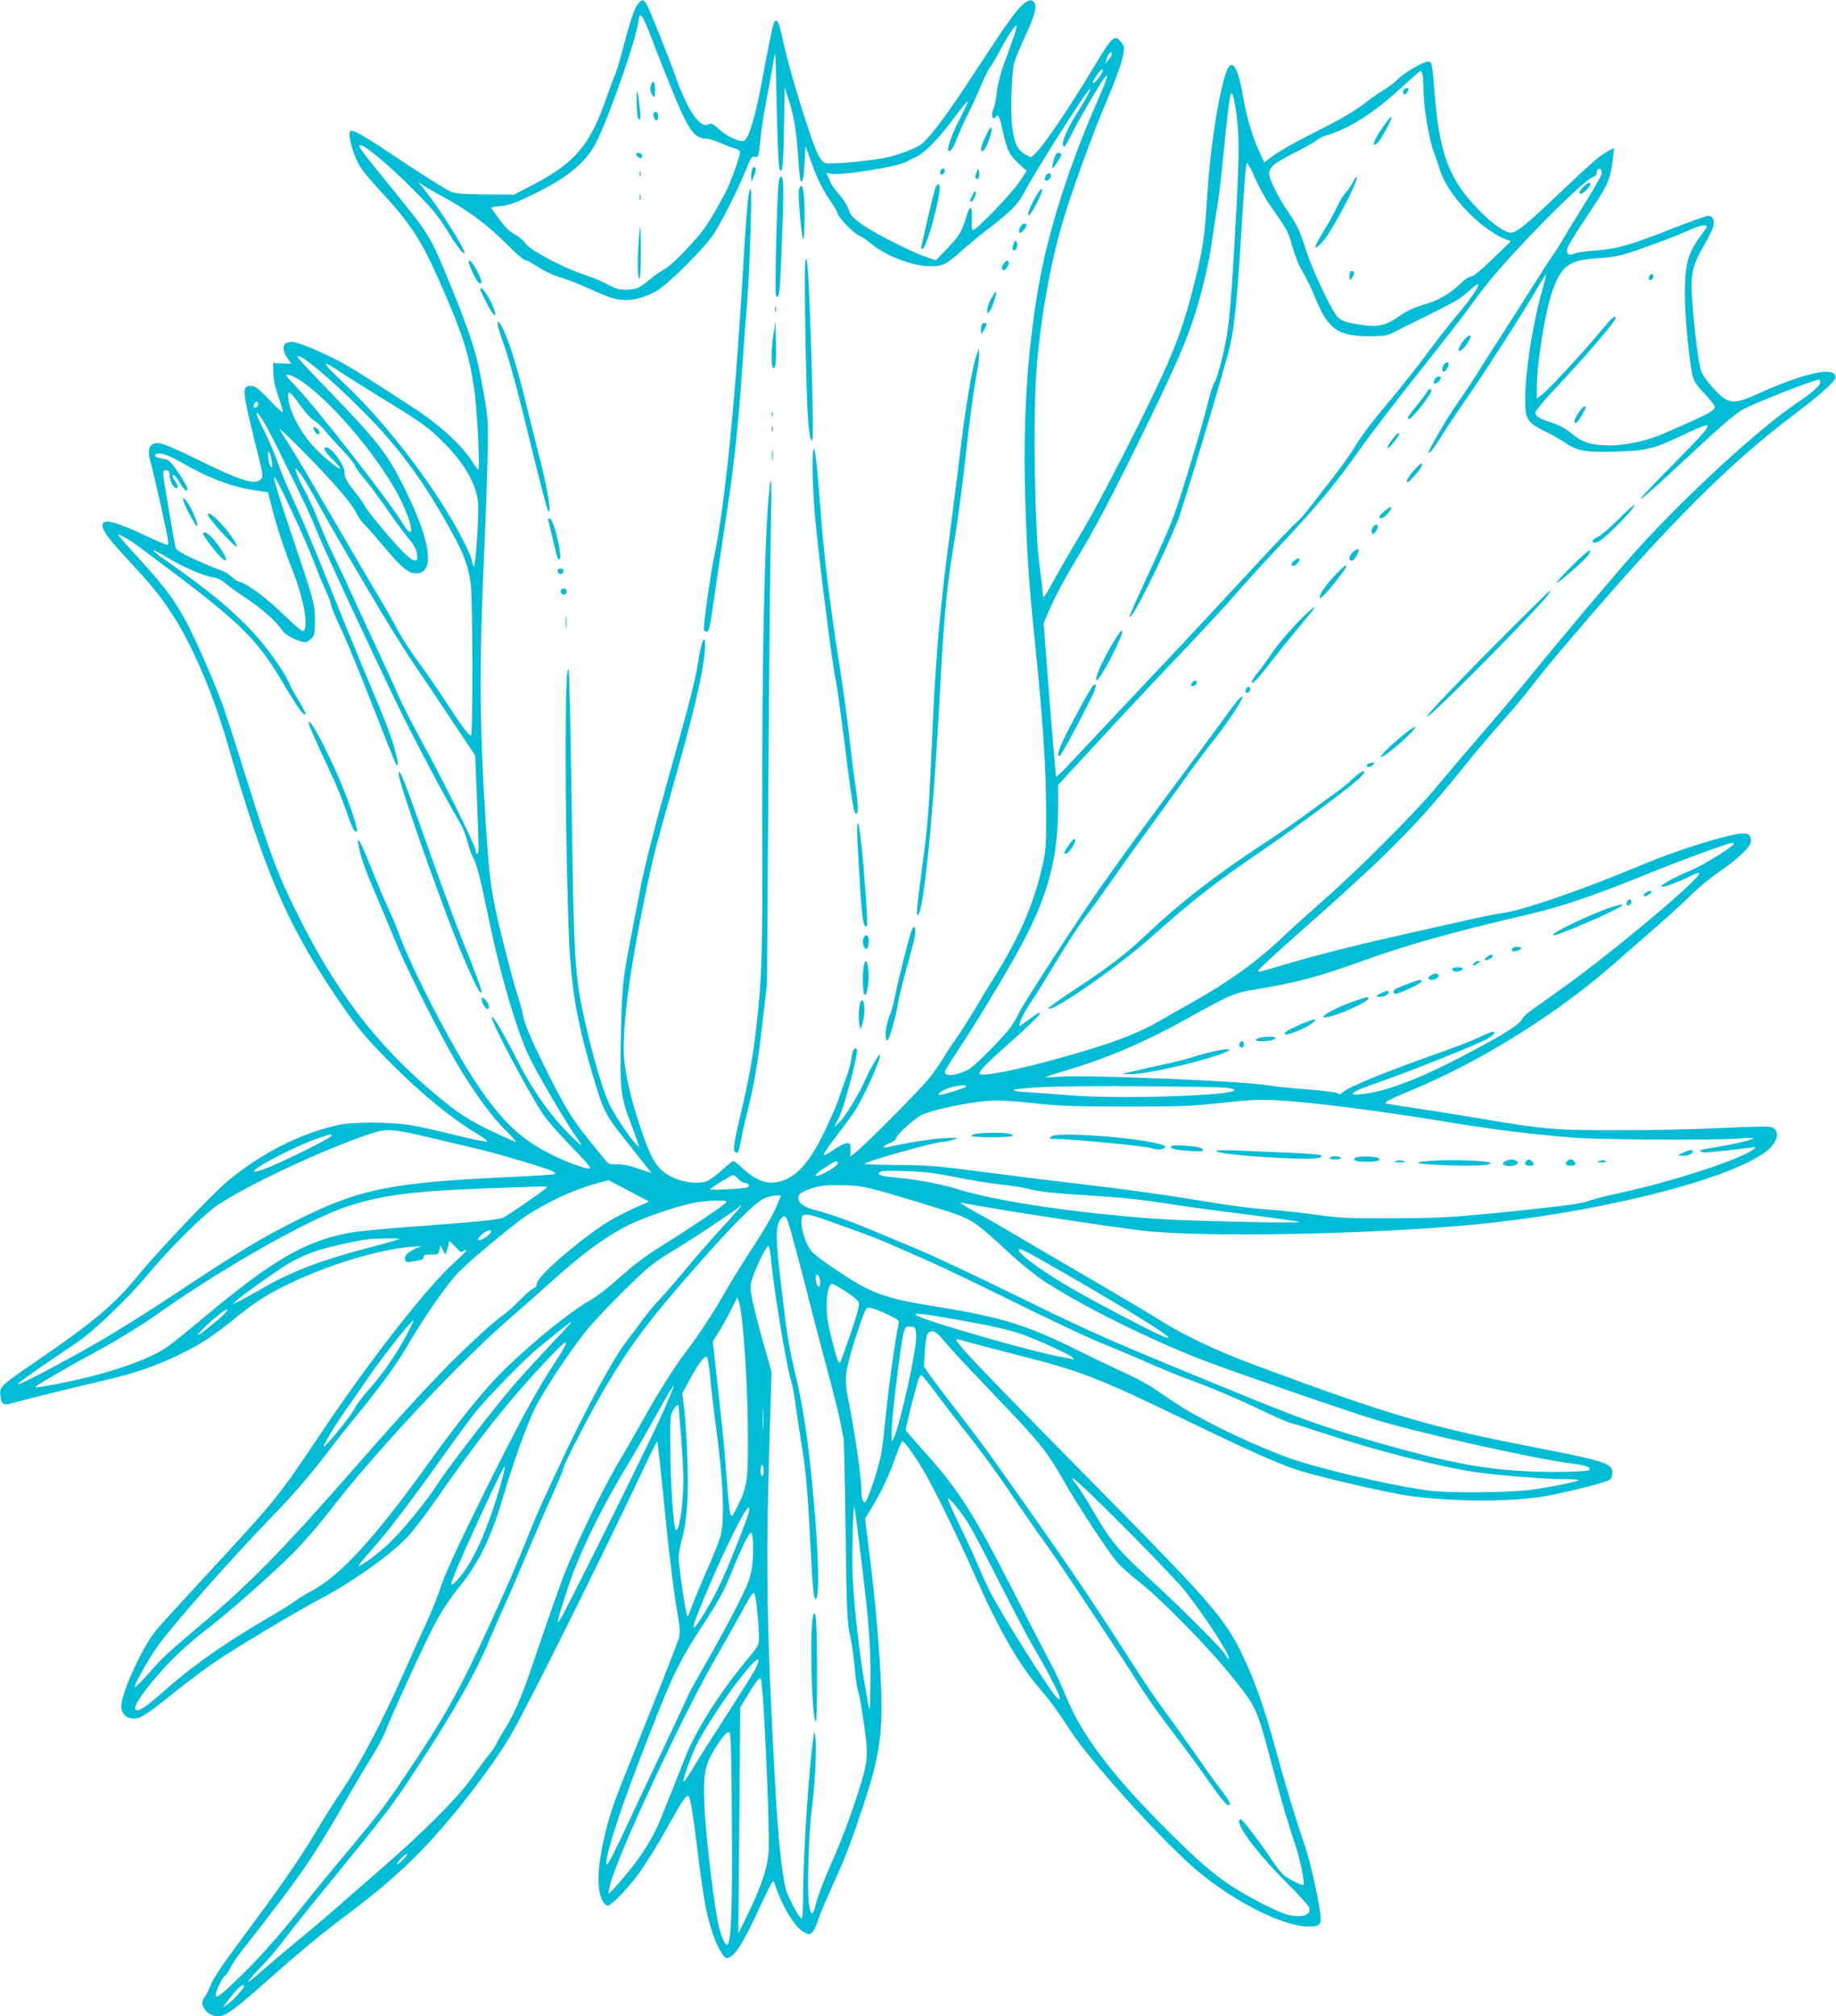 <?xml version="1.0" standalone="no"?>
<!DOCTYPE svg PUBLIC "-//W3C//DTD SVG 20010904//EN"
 "http://www.w3.org/TR/2001/REC-SVG-20010904/DTD/svg10.dtd">
<svg version="1.0" xmlns="http://www.w3.org/2000/svg"
 width="1166pt" height="1280pt" viewBox="0 0 1166 1280"
 preserveAspectRatio="xMidYMid meet">
<g transform="translate(0,1280) scale(0.1,-0.1)"
fill="#00bcd4" stroke="none">
<path d="M4051 12774 c-23 -29 -46 -97 -97 -289 -20 -77 -43 -153 -51 -168 -8
-16 -32 -81 -54 -145 -101 -292 -199 -407 -464 -545 l-120 -62 -180 1 c-136 1
-190 5 -221 17 -23 8 -158 93 -300 187 -237 159 -306 200 -334 200 -31 0 12
-162 65 -239 18 -28 79 -100 135 -159 162 -173 248 -302 345 -522 159 -356
200 -481 236 -715 19 -127 39 -515 26 -515 -4 0 -19 19 -33 43 -70 110 -212
241 -384 352 -325 211 -392 253 -474 296 -122 63 -258 119 -293 119 -57 0 -69
-42 -28 -102 l25 -37 -58 2 -57 2 1 -62 c1 -43 11 -90 33 -153 18 -50 30 -94
27 -97 -3 -3 -43 33 -88 81 -71 74 -88 86 -115 86 -58 0 -56 -25 27 -360 54
-218 54 -215 35 -234 -35 -35 -126 -8 -360 107 -221 108 -278 131 -310 123
-39 -10 -49 -47 -30 -115 24 -87 101 -430 109 -484 7 -48 7 -49 -16 -42 -13 4
-66 28 -118 52 -190 89 -264 110 -277 77 -11 -28 23 -79 134 -199 175 -190
220 -244 294 -355 129 -190 268 -511 360 -826 234 -812 375 -1144 675 -1594
135 -203 205 -289 366 -449 206 -206 390 -355 574 -465 32 -20 43 -31 33 -33
-9 -2 -97 16 -196 41 -99 25 -225 53 -279 62 -134 23 -373 23 -472 1 -240 -55
-482 -178 -690 -350 -102 -84 -443 -443 -574 -603 -150 -185 -286 -299 -667
-559 -205 -140 -216 -150 -208 -206 8 -59 16 -63 83 -44 89 24 430 109 589
145 175 41 309 86 452 155 139 66 220 118 357 229 138 112 205 155 351 226
250 121 573 219 778 235 l62 5 -40 -18 c-22 -11 -46 -26 -53 -35 -19 -23 -11
-53 13 -49 11 2 37 6 58 9 26 4 37 10 37 22 0 14 9 17 47 17 45 -1 48 1 53 29
l6 30 16 -30 16 -30 11 28 c6 16 11 35 11 43 0 21 6 18 44 -23 29 -32 36 -35
50 -24 9 8 16 9 16 3 0 -6 -30 -37 -66 -69 -177 -156 -544 -625 -866 -1107
-264 -394 -272 -404 -740 -909 -136 -147 -271 -295 -299 -330 -84 -100 -219
-396 -219 -480 0 -45 34 -77 81 -77 42 0 82 26 279 184 74 59 180 138 235 175
131 90 521 323 671 402 201 106 430 268 546 386 36 37 119 144 183 237 268
387 487 661 734 919 126 131 128 114 7 -71 -99 -151 -221 -375 -415 -767 -192
-386 -268 -551 -305 -667 -13 -40 -52 -134 -86 -208 -34 -74 -98 -215 -141
-312 -138 -311 -273 -566 -398 -751 -38 -56 -104 -160 -146 -232 -106 -178
-256 -394 -472 -682 -122 -164 -188 -261 -202 -298 -12 -31 -30 -68 -41 -83
-18 -24 -19 -32 -9 -60 12 -36 53 -62 97 -62 40 0 99 41 246 171 257 227 384
334 521 437 228 172 333 259 469 392 200 195 474 541 614 775 102 171 557
1084 867 1739 36 77 67 137 69 135 3 -2 18 -146 36 -319 36 -371 62 -587 91
-763 19 -110 20 -135 9 -170 -7 -23 -74 -197 -150 -387 -76 -190 -172 -432
-215 -538 -76 -192 -111 -320 -136 -490 -21 -149 0 -263 50 -280 15 -5 118 99
183 185 50 65 141 211 202 323 73 131 110 190 123 190 16 0 28 -64 68 -390 35
-278 53 -374 95 -494 25 -75 67 -146 84 -146 47 0 103 86 217 335 57 123 80
164 84 150 47 -148 130 -288 189 -320 33 -18 36 -18 54 -2 10 9 26 43 36 74
10 32 52 132 93 223 81 176 112 257 193 501 112 336 130 473 112 836 -13 247
-37 507 -76 813 l-22 179 44 73 c58 94 112 210 152 326 18 50 36 92 40 92 13
0 64 -68 126 -170 68 -111 226 -434 348 -710 139 -313 271 -543 395 -685 63
-72 115 -143 201 -275 115 -177 530 -640 758 -846 235 -213 580 -394 750 -394
76 0 86 11 77 82 -14 110 -67 341 -96 425 -59 170 -120 371 -185 608 -80 292
-136 449 -219 620 -106 216 -198 324 -822 957 -840 851 -1003 1022 -989 1035
3 3 26 -2 53 -11 26 -8 165 -45 308 -81 435 -110 528 -146 1105 -425 374 -181
544 -257 682 -306 120 -42 575 -148 722 -169 288 -41 666 -41 886 0 154 29
380 87 395 102 8 8 15 27 15 43 0 61 -41 74 -535 170 -627 122 -903 204 -1730
512 -246 91 -459 192 -615 291 -47 30 -195 118 -330 197 -135 78 -346 202
-470 275 -124 73 -283 166 -355 205 -71 39 -118 69 -103 66 139 -31 972 -159
1169 -180 386 -42 1429 -22 2079 39 783 74 1612 279 1861 461 83 60 100 143
33 160 -15 4 -156 1 -313 -7 -157 -8 -452 -14 -656 -14 -415 0 -460 4 -910 80
-143 24 -327 53 -410 65 -82 12 -152 23 -155 26 -8 8 25 25 180 90 439 184
920 486 1276 801 62 54 179 156 260 227 82 71 183 163 224 205 42 42 118 105
170 141 127 86 210 165 210 200 0 61 -38 63 -211 16 -179 -50 -330 -103 -529
-186 -343 -143 -715 -270 -830 -285 -30 -4 -125 -22 -210 -41 -85 -20 -263
-59 -396 -89 -312 -70 -570 -135 -764 -192 -85 -25 -163 -48 -172 -50 -10 -3
-18 -1 -18 5 0 6 118 115 263 243 570 503 748 683 1055 1065 66 83 171 206
233 275 61 68 144 167 183 219 39 52 165 205 281 340 589 690 984 1085 1385
1385 147 111 244 195 262 228 15 28 -8 47 -56 47 -80 -1 -247 -55 -441 -144
-105 -48 -148 -55 -194 -32 -46 24 -145 138 -158 182 -28 93 -68 499 -59 586
9 77 25 119 80 214 25 44 50 95 56 113 11 41 -2 71 -31 71 -12 0 -112 -36
-223 -79 -268 -106 -356 -131 -491 -141 -60 -4 -122 -13 -138 -20 -34 -17 -52
-2 -43 34 3 14 55 99 115 188 151 227 158 244 176 396 l6 53 -38 -20 c-49 -25
-111 -79 -331 -288 -209 -198 -261 -238 -298 -229 -45 12 -107 57 -185 135
-197 200 -258 359 -289 761 -5 69 -12 140 -16 158 -6 30 -10 33 -34 29 -39 -8
-150 -75 -185 -112 -16 -17 -55 -46 -85 -65 -30 -18 -89 -59 -130 -91 -41 -32
-127 -84 -190 -117 -63 -33 -164 -85 -225 -116 -60 -32 -134 -75 -163 -97
l-53 -40 -34 74 c-42 91 -79 218 -100 340 -37 217 -80 264 -118 127 -51 -180
-94 -481 -112 -779 -15 -247 -28 -329 -92 -576 -48 -190 -102 -342 -181 -515
-129 -284 -403 -818 -514 -1005 -63 -104 -145 -246 -183 -315 -70 -125 -70
-125 -73 -85 -1 22 -12 112 -23 200 -26 200 -38 861 -20 1160 18 308 81 687
161 965 56 196 192 574 282 785 50 116 97 243 106 283 15 70 15 73 -5 100 -44
58 -55 48 -179 -158 -198 -329 -375 -580 -402 -567 -75 34 -97 70 -113 184
-13 87 -6 342 11 411 6 24 38 102 72 175 66 140 78 200 46 221 -36 22 -99 -46
-235 -252 -37 -57 -125 -189 -195 -295 -122 -187 -232 -330 -280 -365 -29 -22
-146 -67 -213 -81 -110 -23 -362 -47 -394 -36 -12 3 -31 25 -43 48 -50 98
-187 544 -232 757 -19 87 -30 110 -46 94 -10 -10 -26 -86 -80 -374 -44 -236
-85 -372 -116 -384 -26 -10 -104 26 -154 70 -43 39 -52 44 -70 34 -53 -29
-133 87 -210 305 -45 126 -170 438 -184 460 -21 31 -30 31 -55 -1z m83 -206
c96 -252 181 -459 219 -532 43 -84 79 -116 131 -116 16 0 59 -13 95 -29 36
-16 78 -32 94 -35 15 -4 27 -13 27 -21 0 -28 -63 -202 -94 -260 -84 -155 -120
-212 -163 -264 -90 -107 -188 -203 -228 -223 -22 -12 -63 -40 -90 -64 -28 -24
-63 -48 -79 -53 -41 -16 -117 -13 -151 5 -68 37 -104 53 -195 84 -134 45 -335
153 -362 194 -12 18 -42 44 -67 57 -31 16 -63 47 -98 94 -29 39 -53 73 -53 76
0 4 28 9 63 11 50 5 89 19 207 76 200 97 316 189 383 303 68 115 253 632 278
775 11 65 12 66 28 46 9 -12 34 -68 55 -124z m2305 1 c-12 -35 -38 -109 -59
-164 -24 -63 -42 -132 -49 -187 -5 -49 -15 -97 -21 -107 -20 -38 -6 -84 16
-50 12 20 24 -6 44 -100 26 -116 40 -144 101 -201 l49 -45 -46 -70 c-49 -73
-272 -305 -293 -305 -10 0 -12 18 -9 68 4 80 -11 96 -30 32 -32 -109 -45 -132
-121 -212 l-77 -81 -64 22 c-100 35 -337 156 -412 211 -52 38 -69 57 -77 86
-6 20 -27 57 -48 83 -59 71 -62 75 -78 116 l-16 38 28 -6 c64 -13 419 43 479
76 16 9 47 25 69 35 53 26 147 124 240 251 42 57 79 101 81 98 3 -3 -17 -47
-44 -99 -53 -99 -91 -203 -78 -215 11 -11 33 22 57 86 11 31 40 95 64 142 24
47 62 130 85 185 22 54 49 108 59 119 10 11 37 57 61 103 44 85 98 167 106
160 2 -3 -5 -34 -17 -69z m-1493 -808 c4 -40 9 -50 17 -42 8 8 13 92 16 269
l4 257 23 -70 c34 -97 52 -206 63 -373 5 -79 12 -146 15 -150 14 -14 21 17 26
116 l5 107 34 -95 c42 -117 71 -176 127 -259 24 -35 44 -69 44 -76 0 -21 102
-127 136 -141 17 -7 50 -29 74 -49 95 -80 266 -145 379 -145 81 0 98 9 203
102 46 40 121 103 168 138 121 92 189 158 216 213 63 124 400 657 426 673 14
9 -28 -71 -80 -151 -72 -111 -112 -215 -83 -215 5 0 23 30 41 67 30 66 183
329 214 368 30 38 17 -8 -35 -125 -195 -444 -326 -858 -388 -1225 -69 -411
-94 -826 -80 -1316 11 -357 22 -530 59 -889 51 -491 73 -817 74 -1085 1 -228
-1 -259 -22 -355 -54 -240 -142 -447 -296 -695 -51 -82 -117 -190 -146 -240
-29 -49 -78 -126 -110 -171 -31 -44 -70 -102 -85 -130 -16 -27 -53 -80 -84
-119 -56 -71 -423 -440 -474 -477 l-29 -21 3 34 c5 52 -5 62 -45 45 -18 -8
-53 -28 -77 -45 -24 -18 -45 -27 -47 -22 -2 6 32 57 75 113 44 57 94 124 111
149 64 94 184 360 170 375 -6 5 -69 -104 -93 -162 -32 -77 -126 -231 -160
-264 l-37 -35 20 40 c29 58 49 122 93 289 22 86 35 155 30 163 -12 23 -27 -4
-35 -62 -3 -27 -19 -84 -35 -125 -16 -41 -36 -100 -46 -130 -9 -30 -50 -123
-90 -206 -106 -219 -198 -310 -326 -322 -57 -5 -128 29 -198 96 -25 23 -49 42
-54 42 -5 0 -38 -27 -73 -59 -34 -32 -79 -64 -100 -71 -51 -17 -142 -7 -206
23 -104 48 -140 105 -217 338 -55 168 -89 315 -97 418 -13 174 25 495 111 926
61 307 77 376 174 715 155 547 213 788 227 943 4 51 3 77 -4 77 -11 0 -24 -52
-42 -165 -16 -99 -58 -262 -162 -630 -105 -374 -179 -661 -203 -795 -10 -52
-35 -183 -56 -290 -54 -276 -59 -321 -66 -640 -7 -339 -2 -381 67 -562 28 -72
49 -133 47 -135 -11 -11 -139 170 -185 263 -53 105 -153 472 -192 704 -31 183
-39 393 -50 1236 -6 434 -14 803 -19 820 -25 89 -25 -932 0 -1635 13 -379 50
-597 170 -991 45 -152 72 -206 146 -300 28 -36 87 -111 132 -167 l80 -101 -84
29 c-58 20 -100 29 -137 28 -48 -2 -54 0 -78 31 -14 18 -57 71 -96 119 -109
132 -165 225 -291 481 -82 167 -119 255 -129 305 -8 39 -28 112 -45 164 -35
111 -110 405 -138 546 -27 135 -38 238 -56 515 -40 633 -42 1014 -10 1725 8
176 17 435 21 575 6 255 6 255 -26 445 -39 230 -75 348 -216 692 -120 293
-125 302 -370 603 -191 235 -208 259 -200 267 16 16 165 -106 317 -257 143
-142 175 -181 237 -280 65 -107 112 -166 112 -144 0 30 -169 295 -254 399
l-41 50 35 -23 c19 -13 66 -40 103 -60 186 -100 295 -182 438 -324 48 -49 94
-88 101 -88 8 0 35 -13 61 -30 72 -46 117 -67 193 -90 38 -12 117 -44 175 -71
136 -64 204 -76 290 -54 35 8 89 30 119 48 77 45 308 276 365 365 55 87 159
294 205 410 27 68 36 82 50 77 26 -8 29 1 40 116 5 56 23 170 39 253 16 83 36
189 43 236 13 83 13 76 20 -255 4 -187 10 -364 14 -394z m2114 695 c0 -8 -9
-24 -21 -37 l-20 -24 7 25 c10 39 34 64 34 36z m-67 -127 c-20 -34 -53 -67
-53 -53 0 15 50 84 61 84 6 0 2 -14 -8 -31z m2041 -1 c3 -13 6 -50 6 -83 0
-124 34 -328 69 -420 11 -27 27 -75 36 -105 48 -157 260 -379 420 -440 l30
-12 -113 -109 c-76 -74 -122 -112 -143 -116 -16 -3 -44 -21 -62 -41 -47 -50
-136 -106 -203 -126 -102 -31 -137 -47 -201 -92 -73 -52 -131 -63 -244 -44
-114 19 -129 28 -171 104 -59 106 -138 284 -165 371 -37 118 -53 152 -109 235
-68 99 -124 212 -124 249 0 40 38 70 173 137 60 31 118 63 128 73 11 10 39 24
62 31 144 42 302 143 472 299 66 61 123 111 126 111 4 0 9 -10 13 -22z m-1185
-229 c22 -155 22 -263 2 -649 -22 -413 -35 -588 -52 -730 -12 -105 -65 -316
-87 -350 -9 -14 -26 -65 -38 -115 -30 -130 -169 -591 -216 -720 -39 -104 -63
-159 -222 -504 -37 -79 -65 -146 -62 -148 16 -16 209 370 306 613 37 92 313
1016 334 1117 25 119 43 297 61 582 26 430 36 560 44 568 5 5 27 -36 50 -90
23 -54 64 -129 91 -168 106 -151 119 -172 134 -225 38 -127 50 -158 84 -214
19 -32 57 -111 83 -175 76 -183 141 -226 339 -226 92 1 111 4 151 25 26 14 86
44 135 68 49 24 112 55 139 69 28 14 73 38 102 53 28 14 75 47 103 74 28 26
54 46 57 42 10 -10 -44 -90 -129 -191 -46 -55 -117 -145 -158 -200 -98 -133
-202 -264 -328 -414 -58 -68 -130 -165 -160 -215 -30 -50 -87 -131 -126 -181
-38 -49 -106 -136 -149 -192 -43 -57 -87 -107 -97 -113 -10 -6 -153 -155 -317
-333 -164 -177 -372 -401 -463 -497 -165 -175 -528 -560 -671 -713 -42 -45
-79 -80 -82 -77 -2 3 -21 223 -42 489 l-37 484 32 76 c42 97 108 220 185 346
96 156 211 373 394 746 189 385 265 553 323 714 54 150 114 388 133 531 9 65
25 171 36 235 10 64 28 212 39 330 23 240 39 369 47 383 9 14 20 -22 32 -105z
m2323 -400 c-1 -13 -49 -98 -106 -189 -56 -91 -116 -187 -131 -215 -16 -27
-47 -77 -70 -110 -23 -33 -87 -132 -142 -220 -55 -88 -140 -221 -188 -295 -48
-74 -117 -182 -153 -240 -36 -58 -91 -141 -123 -185 -66 -92 -194 -313 -187
-320 7 -7 41 39 107 145 30 47 89 135 131 195 102 144 374 568 447 695 31 55
59 98 61 95 2 -2 -8 -43 -22 -92 -58 -198 -107 -504 -110 -683 -1 -142 9 -160
129 -220 50 -25 108 -58 129 -73 71 -50 130 -60 315 -54 199 6 237 15 422 102
75 36 144 65 153 65 32 0 -4 -42 -210 -250 -306 -309 -264 -286 98 52 200 187
281 257 339 294 55 35 458 194 491 194 4 0 8 -7 8 -16 0 -22 -50 -67 -151
-134 -235 -158 -686 -572 -999 -915 -123 -135 -482 -560 -713 -844 -61 -75
-194 -233 -297 -351 -102 -118 -230 -269 -285 -335 -122 -149 -497 -524 -710
-710 -88 -77 -205 -183 -260 -235 -159 -152 -351 -290 -580 -417 -49 -27 -135
-76 -190 -108 -124 -73 -262 -129 -479 -194 -349 -106 -676 -176 -676 -146 0
18 47 66 168 173 223 197 290 276 133 160 -48 -36 -52 -38 -46 -17 12 39 46
101 80 149 18 25 74 115 125 200 101 168 175 282 225 345 18 22 81 110 141
195 59 85 173 245 254 355 80 110 189 261 242 335 53 74 131 178 173 230 73
91 175 244 175 263 0 19 -33 -19 -108 -122 -41 -58 -160 -218 -262 -356 -233
-312 -392 -531 -547 -751 -147 -211 -480 -724 -504 -779 -10 -22 -32 -59 -48
-83 -51 -69 -233 -253 -271 -272 -77 -39 -150 -47 -150 -15 0 7 39 71 87 142
116 173 336 539 421 704 152 292 211 525 212 830 l0 146 202 219 c110 120 305
329 432 463 330 347 428 453 521 561 46 52 171 190 280 305 219 233 340 380
491 596 56 79 218 290 360 469 143 179 295 375 338 435 105 146 183 237 369
434 183 193 371 369 404 377 13 4 23 14 23 23 0 10 3 21 7 25 13 13 28 -1 25
-25z m668 -337 c0 -4 -19 -32 -41 -62 -79 -104 -99 -180 -99 -373 0 -134 30
-444 51 -520 7 -28 30 -61 75 -107 35 -37 64 -74 64 -82 0 -26 -45 -50 -333
-174 -112 -48 -260 -77 -367 -71 -99 5 -147 23 -213 78 -30 26 -74 50 -121 65
-93 31 -111 44 -102 72 4 11 50 67 102 122 234 251 404 449 404 471 0 23 -24
2 -90 -78 -98 -120 -323 -364 -371 -403 l-39 -31 0 68 c0 148 47 451 90 587
60 188 108 225 300 237 92 6 136 14 220 42 133 45 276 99 360 137 63 29 110
38 110 22z m-8889 -854 c85 -61 236 -198 384 -349 212 -217 368 -433 538 -744
75 -138 101 -209 116 -318 14 -97 15 -967 2 -967 -14 0 -59 61 -163 220 -52
80 -131 194 -175 253 -44 60 -102 150 -129 200 -26 51 -78 142 -115 202 -36
61 -164 279 -284 485 -120 206 -243 416 -275 465 -31 50 -65 104 -75 120 -20
33 215 -202 334 -334 91 -101 132 -154 159 -206 11 -22 32 -51 47 -65 15 -14
65 -71 112 -127 115 -139 165 -183 213 -183 131 0 96 217 -96 590 -90 175
-162 266 -425 538 -126 130 -229 240 -229 244 0 15 17 8 61 -24z m226 -80 c43
-28 166 -105 273 -171 224 -136 275 -173 377 -276 123 -124 197 -255 209 -369
7 -67 -14 -393 -25 -405 -5 -5 -11 10 -14 33 -3 25 -39 101 -92 198 -177 319
-467 692 -726 934 -146 137 -147 154 -2 56z m-247 -59 c201 -142 503 -509 620
-753 80 -169 83 -264 4 -133 -88 143 -535 716 -675 864 -33 34 -59 64 -59 67
0 19 46 0 110 -45z m-22 -144 c32 -44 70 -86 84 -93 15 -7 47 -36 70 -64 24
-29 75 -86 114 -127 40 -42 75 -86 78 -97 4 -12 29 -47 55 -77 27 -31 93 -119
147 -197 53 -77 114 -160 135 -184 42 -47 59 -83 59 -122 0 -36 -24 -30 -77
19 -60 55 -237 267 -259 309 -9 18 -33 53 -54 78 -58 71 -74 100 -72 132 3 41
-82 158 -115 158 -25 0 -12 -26 37 -75 28 -27 50 -53 50 -57 0 -16 -100 65
-163 131 -94 100 -167 244 -167 329 0 37 16 24 78 -63z m-268 11 c0 -16 -18
-31 -27 -22 -8 8 5 36 17 36 5 0 10 -6 10 -14z m130 -295 c180 -365 200 -407
239 -506 36 -93 330 -726 523 -1125 87 -180 302 -587 367 -694 41 -68 52 -94
76 -181 9 -33 23 -70 31 -82 19 -31 47 -138 89 -343 78 -383 183 -745 268
-923 43 -92 231 -412 291 -497 53 -75 51 -77 -14 -15 -139 135 -255 296 -364
512 -85 166 -148 272 -153 256 -8 -23 241 -493 327 -618 30 -44 125 -151 234
-262 38 -40 67 -75 63 -79 -10 -11 -137 33 -232 80 -205 100 -327 216 -491
461 -158 238 -411 727 -491 949 -14 39 -45 112 -68 161 -23 50 -70 160 -104
247 -34 86 -69 164 -76 175 -13 16 -14 15 -9 -17 12 -75 39 -151 109 -315 40
-93 98 -231 128 -305 52 -129 206 -441 334 -675 109 -201 248 -402 346 -502
50 -51 88 -93 85 -93 -3 0 -41 16 -84 36 -205 93 -272 135 -436 273 -373 314
-632 655 -883 1166 -115 233 -161 358 -315 847 -142 454 -153 486 -263 738
-142 324 -197 408 -444 677 -57 62 -103 115 -103 118 0 9 73 -31 127 -72 664
-493 744 -570 935 -893 47 -80 95 -154 107 -164 35 -31 25 0 -23 78 -24 39
-51 88 -59 108 -30 72 -145 234 -233 327 -142 151 -278 262 -567 465 -38 26
-66 50 -64 53 3 2 45 -20 94 -49 95 -58 236 -118 295 -125 21 -3 50 -18 69
-35 18 -17 78 -60 133 -96 97 -64 192 -148 228 -204 17 -26 79 -61 130 -73 21
-5 33 -1 52 19 24 23 26 32 26 113 0 108 -4 121 -139 523 -158 471 -159 497
-8 175 52 -110 115 -254 140 -320 25 -66 59 -149 76 -185 17 -36 31 -73 31
-84 0 -10 29 -80 64 -155 36 -75 125 -292 199 -482 74 -190 140 -356 147 -370
24 -44 22 -1 -4 88 -29 101 -50 155 -211 538 -64 154 -164 399 -222 545 -58
146 -138 337 -178 425 -92 202 -100 222 -137 325 -17 47 -52 129 -79 182 -27
54 -49 103 -49 110 1 30 54 -57 140 -231z m-44 -72 c5 -35 4 -42 -6 -32 -7 6
-14 33 -17 60 -5 60 13 38 23 -28z m-581 -1 c178 -103 329 -160 477 -181 l80
-12 24 -95 c31 -122 73 -251 140 -422 67 -174 96 -353 58 -365 -6 -2 -60 44
-120 102 -109 107 -233 200 -282 211 -15 4 -39 19 -53 34 -14 15 -50 35 -80
45 -30 10 -102 40 -162 68 -78 37 -109 56 -112 71 -12 55 -78 444 -79 466 -1
19 4 25 19 25 16 0 21 -8 23 -41 3 -40 34 -85 48 -71 7 7 1 23 -21 54 -10 13
-12 23 -6 27 5 4 22 -13 36 -38 33 -56 55 -76 55 -50 0 11 -25 56 -55 101 -46
67 -62 83 -88 88 -56 11 -67 16 -62 26 15 23 74 7 160 -43z m774 -91 c16 -24
64 -105 106 -182 42 -77 121 -214 174 -305 54 -91 115 -195 137 -232 103 -176
222 -369 282 -457 36 -53 141 -209 233 -347 l167 -251 11 -276 c13 -338 13
-347 1 -347 -5 0 -10 11 -10 24 0 27 -206 443 -350 705 -55 101 -118 225 -140
275 -21 50 -82 183 -135 296 -53 113 -126 270 -162 350 -36 80 -85 184 -109
232 -24 48 -67 145 -95 215 -28 70 -68 161 -90 201 -44 80 -74 156 -59 147 5
-3 23 -25 39 -48z m9091 -2335 c0 -14 -195 -136 -260 -162 -126 -52 -227 -110
-192 -110 19 0 125 41 172 66 26 14 54 24 60 22 38 -12 -555 -510 -890 -747
-63 -45 -141 -100 -172 -123 -32 -22 -60 -49 -63 -59 -8 -25 -90 -80 -240
-161 -372 -203 -598 -294 -776 -314 -105 -12 -67 16 97 72 181 61 643 246 702
280 40 24 55 44 31 44 -6 0 -43 -15 -82 -34 -40 -19 -142 -59 -227 -89 -371
-131 -610 -229 -644 -262 -13 -13 -20 -14 -30 -6 -8 7 -98 18 -202 26 -104 8
-214 19 -244 25 -134 26 -1124 67 -1310 55 -58 -4 -103 -5 -100 -2 3 2 55 19
115 37 274 80 514 183 783 333 279 155 299 164 442 187 254 42 396 80 660 175
283 103 577 186 1045 295 234 55 405 112 760 255 247 100 532 204 558 205 4 0
7 -3 7 -8z m-4875 -1541 c-11 -10 -144 -51 -165 -51 -27 0 13 30 59 44 53 17
120 21 106 7z m1658 -7 c26 -3 47 -9 47 -14 0 -36 -739 -59 -1050 -33 -80 7
-197 15 -260 19 -156 10 -111 23 115 34 177 8 1064 4 1148 -6z m-1183 -102
c119 -13 247 -17 545 -17 343 0 416 3 605 24 164 18 244 22 335 17 212 -10
657 -66 1080 -136 302 -50 530 -78 815 -102 169 -13 863 -18 1050 -6 108 7
113 6 76 -7 -34 -13 -154 -38 -290 -60 -52 -9 -27 -26 29 -20 22 3 87 10 145
15 58 6 116 14 130 16 25 5 25 5 5 -12 -74 -62 -522 -208 -857 -279 -65 -14
-143 -34 -175 -44 -66 -23 -123 -31 -453 -66 -410 -43 -498 -48 -815 -49 -269
-1 -330 2 -465 21 -85 12 -218 27 -296 33 -142 10 -254 25 -464 60 -202 34
-447 68 -760 105 -168 19 -447 54 -620 77 -279 37 -339 41 -527 42 -117 1
-213 4 -213 7 0 14 439 138 495 140 17 0 48 7 70 15 38 13 35 13 -60 8 -81 -4
-216 -25 -367 -58 -33 -7 -18 11 22 27 22 8 40 22 40 30 0 20 112 122 159 147
47 23 166 54 291 74 163 27 207 27 470 -2z m-3850 -221 c118 -28 253 -60 300
-71 107 -25 417 -118 449 -135 13 -6 19 -15 14 -18 -6 -4 -116 -11 -244 -17
-793 -36 -989 -74 -1391 -275 -232 -116 -375 -203 -778 -470 -151 -101 -377
-242 -502 -314 -231 -132 -486 -266 -495 -258 -4 5 171 128 372 262 111 74
334 288 463 445 127 154 351 375 437 432 197 130 661 347 950 445 126 42 144
41 425 -26z m-660 14 c-16 -19 -335 -176 -418 -205 -34 -13 -65 -20 -68 -17
-17 17 266 164 406 211 88 30 97 31 80 11z m3220 -170 c0 -14 -61 -55 -112
-74 -49 -18 -31 7 34 49 67 44 78 47 78 25z m755 -89 c94 -19 222 -39 285 -46
63 -6 138 -18 165 -26 61 -18 175 -30 405 -44 206 -13 300 -23 510 -55 85 -14
301 -43 480 -65 179 -23 327 -44 330 -47 10 -11 -729 6 -930 21 -516 39 -993
111 -1239 187 -104 33 -269 63 -397 74 -90 8 -119 18 -94 36 10 7 67 8 165 5
116 -4 188 -13 320 -40z m-1385 -11 c13 -14 31 -25 41 -25 23 0 33 -16 17 -27
-14 -9 -238 -21 -238 -13 1 8 134 90 146 90 6 0 21 -11 34 -25z m-571 -141 c2
-2 -9 -9 -25 -15 -96 -39 -203 -94 -271 -140 -183 -123 -413 -327 -413 -367 0
-14 -8 -26 -22 -31 -13 -5 -52 -39 -88 -76 -36 -37 -81 -77 -100 -90 -55 -35
-253 -218 -386 -355 -166 -172 -292 -311 -559 -615 -457 -522 -665 -734 -975
-996 -219 -185 -240 -204 -335 -311 -43 -49 -82 -88 -87 -88 -15 0 79 169 145
262 101 141 469 557 727 823 144 148 241 262 363 422 41 54 113 145 161 203
136 164 266 340 321 436 107 186 263 412 337 487 68 68 209 189 371 316 118
93 325 196 478 240 l104 29 125 -66 c69 -36 127 -67 129 -68z m1536 47 c99
-29 251 -75 339 -103 179 -58 194 -67 416 -273 63 -58 153 -132 200 -164 234
-159 717 -399 1065 -529 224 -83 865 -305 1055 -363 256 -80 1020 -251 1245
-279 97 -12 134 -25 117 -42 -7 -7 -84 -11 -209 -12 -382 -1 -640 43 -1178
199 -330 96 -448 139 -955 347 -712 292 -798 330 -1255 553 -340 166 -566 272
-670 315 -49 21 -164 69 -255 107 -156 66 -296 116 -403 144 -61 15 -97 43
-97 75 0 20 9 29 45 45 70 31 121 38 245 35 103 -3 133 -9 295 -55z m-2180 41
c-34 -30 -258 -184 -280 -192 -38 -14 -154 -26 -547 -55 -191 -14 -384 -32
-428 -41 -282 -53 -484 -170 -915 -529 -99 -83 -203 -167 -232 -188 -95 -69
-274 -139 -503 -197 -134 -33 -340 -73 -347 -67 -5 6 168 107 426 248 108 59
259 152 336 207 422 300 979 615 1225 695 241 78 432 99 1070 120 47 2 112 4
145 5 32 1 55 -2 50 -6z m1466 -99 c-27 -68 -87 -171 -199 -342 -53 -82 -117
-186 -142 -232 -51 -94 -175 -282 -250 -379 -62 -80 -185 -276 -270 -430 -35
-63 -97 -171 -138 -240 -117 -194 -304 -583 -378 -785 -36 -99 -103 -291 -149
-426 -97 -290 -141 -396 -207 -502 -27 -43 -53 -88 -57 -100 -5 -13 -26 -43
-46 -67 -21 -25 -69 -90 -108 -145 -91 -129 -307 -345 -587 -588 -118 -102
-249 -216 -290 -253 -41 -36 -145 -124 -230 -194 -85 -70 -188 -157 -229 -194
-40 -36 -78 -66 -84 -66 -6 0 25 37 70 83 45 45 108 118 141 162 32 44 159
204 283 355 395 484 423 521 569 745 250 382 384 619 474 837 20 48 60 140 90
205 30 65 95 217 146 338 51 121 123 289 161 372 38 84 69 159 69 166 0 24
188 384 275 528 163 271 272 414 574 758 218 248 358 388 419 421 21 10 54 19
74 20 l38 0 -19 -47z m-327 8 c6 -8 -202 -149 -434 -294 -58 -36 -141 -96
-184 -134 -154 -135 -192 -165 -259 -204 -161 -95 -473 -359 -621 -525 -110
-123 -242 -290 -381 -484 -363 -506 -580 -741 -770 -837 -27 -14 -66 -38 -85
-53 -19 -15 -102 -67 -185 -115 -270 -158 -466 -296 -645 -453 -116 -103 -164
-136 -185 -128 -26 9 24 91 132 216 97 113 198 207 329 307 125 95 408 346
534 472 64 64 170 186 235 271 286 371 815 936 1145 1223 80 69 204 178 275
243 211 189 376 305 525 369 113 48 288 105 371 120 87 15 195 19 203 6z m74
-50 c-13 -16 -66 -76 -119 -132 -52 -57 -140 -158 -195 -224 -54 -66 -134
-158 -176 -204 -43 -45 -99 -113 -125 -150 -25 -36 -63 -86 -83 -111 -67 -83
-184 -288 -325 -570 -80 -160 -237 -498 -272 -585 -119 -295 -166 -404 -295
-685 -186 -403 -277 -566 -529 -940 -121 -181 -175 -250 -368 -481 -85 -101
-209 -251 -274 -334 -156 -196 -296 -353 -420 -470 -113 -109 -137 -125 -137
-97 0 23 49 122 61 122 5 0 18 19 29 43 11 23 45 74 75 112 386 493 446 580
670 970 54 94 125 213 158 265 33 52 73 128 88 167 34 89 213 481 282 618 58
118 113 204 191 300 117 144 198 312 271 562 66 222 148 452 201 560 59 120
240 392 342 513 44 52 151 165 239 251 136 133 175 165 273 224 129 76 436
281 445 295 4 6 8 10 11 10 3 0 -5 -13 -18 -29z m572 -71 c60 -22 161 -58 223
-80 61 -23 150 -58 197 -80 47 -21 149 -66 227 -100 78 -34 317 -149 532 -255
214 -106 457 -221 538 -254 82 -33 225 -93 318 -134 94 -41 210 -89 260 -106
125 -45 305 -121 472 -201 78 -38 157 -71 175 -75 18 -4 112 -33 208 -65 322
-107 742 -214 960 -245 157 -22 444 -45 564 -45 55 0 97 -3 93 -6 -10 -10
-165 -42 -292 -60 -145 -21 -544 -24 -675 -5 -265 38 -723 147 -903 216 -258
97 -546 240 -707 348 -41 28 -101 68 -132 90 -32 21 -124 69 -205 106 -82 38
-198 93 -259 124 -318 160 -489 214 -877 277 -382 61 -446 86 -717 273 -92 64
-108 79 -134 129 -28 56 -44 142 -33 173 10 24 47 18 167 -25z m-259 3 c14
-36 87 -305 145 -538 25 -99 74 -286 109 -415 35 -129 71 -273 80 -320 9 -47
18 -94 22 -105 3 -11 9 -276 13 -590 7 -524 10 -578 29 -670 12 -55 25 -149
30 -210 5 -60 14 -121 19 -135 12 -30 37 -187 52 -315 12 -110 4 -166 -45
-318 -61 -189 -105 -305 -182 -481 -41 -93 -81 -200 -90 -238 -9 -41 -20 -67
-27 -65 -6 2 -15 30 -19 63 -12 84 -1 458 18 594 19 142 32 388 24 455 -3 28
-7 46 -8 40 -31 -177 -71 -772 -71 -1062 0 -69 -4 -123 -9 -123 -14 0 -87 137
-100 185 -28 108 -50 332 -71 715 -49 904 -57 1327 -36 2033 l16 538 -50 176
c-28 97 -59 219 -70 271 -19 95 -19 96 1 155 25 74 86 197 98 197 5 0 12 -33
16 -72 20 -211 99 -688 130 -788 8 -25 22 -99 30 -165 9 -66 27 -185 40 -265
24 -146 35 -279 55 -665 12 -225 18 -285 30 -285 26 0 19 297 -16 665 -30 330
-62 544 -109 745 -46 194 -58 268 -95 585 -34 284 -35 366 -7 409 22 33 35 33
48 -1z m-1883 -75 c-7 -19 -69 -59 -81 -51 -6 4 3 18 22 35 32 29 66 38 59 16z
m-580 -43 c-3 -3 -82 -26 -174 -50 -313 -81 -502 -152 -686 -257 -62 -36 -133
-75 -158 -87 l-45 -22 35 31 c45 40 237 176 320 227 36 22 102 54 147 71 73
28 271 74 363 85 57 6 204 7 198 2z m4035 -111 c452 -255 847 -495 847 -515 0
-12 -90 30 -320 151 -237 125 -347 188 -472 272 -127 85 -184 138 -148 138 6
0 48 -21 93 -46z m-1365 -157 c3 -40 -12 -51 -22 -14 -10 36 -7 59 7 55 6 -3
13 -21 15 -41z m165 -67 c49 -31 79 -58 82 -72 4 -15 -16 -87 -54 -197 -33
-95 -62 -175 -65 -179 -11 -11 -18 7 -52 140 -25 98 -34 154 -34 214 0 86 14
144 35 144 7 0 47 -22 88 -50z m-654 -247 c20 -222 31 -480 31 -708 0 -248 -7
-289 -66 -407 -35 -69 -37 -71 -46 -48 -5 14 -16 120 -24 235 -8 116 -26 309
-40 430 -13 121 -30 267 -36 325 l-11 105 35 55 c19 30 55 93 78 140 l43 85
13 -42 c7 -23 17 -99 23 -170z m919 102 c69 -33 73 -36 68 -62 -24 -120 -59
-372 -76 -538 -11 -110 -25 -231 -31 -270 -12 -83 -89 -317 -105 -322 -15 -5
-24 29 -24 90 0 69 -47 391 -77 531 -18 88 -24 138 -20 185 4 59 52 226 109
380 20 51 21 53 52 47 17 -4 64 -22 104 -41z m-4214 4 c-30 -32 -137 -119
-164 -134 -26 -14 63 76 120 121 64 51 87 58 44 13z m4640 -34 c326 -58 395
-77 571 -154 88 -39 166 -78 175 -87 14 -15 13 -16 -5 -11 -11 3 -38 8 -60 12
-165 26 -867 228 -925 265 -28 18 42 11 244 -25z m-3488 -111 c-68 -125 -146
-237 -237 -339 -39 -44 -79 -98 -89 -120 -15 -33 -128 -175 -187 -235 -32 -32
44 101 116 205 43 61 121 173 174 250 92 133 265 350 273 342 2 -2 -21 -48
-50 -103z m1028 64 c-16 -18 -75 -80 -129 -138 -55 -58 -145 -157 -201 -220
-118 -134 -428 -536 -496 -642 -62 -97 -200 -268 -290 -359 -68 -68 -187 -159
-209 -159 -6 0 30 44 79 99 104 116 237 290 461 604 89 125 186 256 214 289
78 94 309 329 385 391 106 87 207 167 211 167 3 0 -9 -15 -25 -32z m2214 -62
c4 -85 -100 -556 -144 -650 -13 -29 -14 -24 -10 74 6 126 61 562 77 608 10 29
15 33 43 30 31 -3 31 -4 34 -62z m151 2 c16 -18 51 -58 77 -88 26 -30 153
-165 283 -301 271 -282 321 -343 426 -529 92 -162 286 -456 344 -522 23 -26
84 -80 134 -119 145 -114 447 -422 595 -608 153 -192 153 -193 243 -530 73
-274 108 -395 153 -526 33 -97 64 -250 53 -261 -6 -6 -78 29 -119 58 -15 11
-48 51 -74 90 -59 92 -192 268 -203 268 -57 0 90 -203 295 -407 72 -72 135
-141 139 -153 14 -45 -42 -66 -128 -48 -58 12 -246 107 -360 181 -123 81 -204
150 -401 345 -359 356 -556 615 -657 865 -27 66 -67 153 -90 195 -23 43 -125
239 -226 436 -274 537 -362 676 -590 928 -59 66 -109 124 -111 129 -3 7 56
242 79 317 6 17 15 32 20 32 5 0 41 -44 81 -97 39 -54 120 -159 178 -233 135
-170 239 -314 367 -505 55 -82 124 -181 153 -220 63 -82 529 -785 618 -931 34
-55 120 -176 192 -270 72 -93 178 -238 236 -321 95 -137 134 -178 134 -140 0
7 -27 49 -61 92 -34 44 -111 152 -172 240 -61 88 -145 205 -186 260 -42 55
-139 199 -216 320 -256 400 -422 644 -842 1235 -56 80 -165 226 -242 325 -77
99 -159 207 -182 240 l-41 60 5 92 c3 50 10 101 16 112 17 30 46 26 80 -11z
m-1459 -259 c5 -64 21 -196 34 -295 49 -354 60 -607 32 -715 -8 -31 -43 -119
-77 -195 -53 -121 -99 -232 -123 -298 -3 -10 -9 -17 -12 -14 -8 9 -54 318 -54
368 0 25 9 76 20 115 32 112 44 267 36 495 -3 113 -12 257 -19 320 l-14 115
51 93 c56 104 92 150 106 136 5 -5 14 -62 20 -125z m-312 -251 c-91 -203 -618
-1261 -643 -1293 -15 -19 -15 -19 -9 10 4 17 31 104 60 195 74 225 215 512
403 820 29 47 100 172 159 278 58 107 108 189 110 183 2 -5 -34 -92 -80 -193z
m649 -75 c-2 -32 -3 -6 -3 57 0 63 1 89 3 58 2 -32 2 -84 0 -115z m-537 140
c0 -5 7 -89 15 -188 8 -99 15 -226 15 -282 0 -157 -30 -348 -50 -312 -14 25
-32 302 -33 516 -2 191 0 211 18 241 18 30 35 42 35 25z m540 -408 c0 -19 -4
-35 -10 -35 -5 0 -10 16 -10 35 0 19 5 35 10 35 6 0 10 -16 10 -35z m-1670
-87 c-64 -225 -135 -401 -205 -513 -42 -68 -100 -133 -109 -124 -7 7 46 133
173 409 130 281 161 344 167 338 2 -3 -9 -52 -26 -110z m4026 -340 c143 -144
285 -294 316 -333 134 -169 305 -435 280 -435 -6 0 -14 10 -17 21 -9 27 -276
295 -491 492 -193 177 -241 234 -345 414 -45 76 -94 155 -110 175 -92 116 43
-6 367 -334z m-1046 74 c28 -48 116 -217 196 -375 80 -158 172 -333 204 -387
80 -135 170 -307 170 -326 0 -14 -2 -15 -16 -3 -40 33 -354 531 -428 677 -15
29 -47 100 -72 159 -25 59 -79 176 -120 261 -41 85 -74 160 -74 166 1 22 90
-88 140 -172z m-696 -167 c54 -434 67 -597 64 -820 -3 -194 -3 -198 -16 -133
-47 248 -85 558 -97 796 -6 109 3 473 11 447 2 -5 19 -136 38 -290z m-709 253
c-4 -18 -43 -123 -87 -233 -78 -197 -137 -316 -207 -425 -50 -76 -49 -75 -56
-68 -11 11 144 377 256 602 74 148 109 193 94 124z m27 -185 c3 -118 -5 -189
-29 -253 -29 -79 -144 -298 -270 -518 -52 -90 -103 -183 -113 -205 -9 -23 -85
-184 -167 -357 -83 -173 -176 -371 -208 -440 -83 -180 -135 -283 -142 -277
-19 20 71 308 208 663 210 546 238 606 419 883 86 132 121 198 163 302 63 157
113 259 127 259 6 0 11 -26 12 -57z m27 -442 c6 -57 11 -129 11 -160 0 -56 0
-56 -91 -166 -167 -203 -316 -441 -379 -605 -18 -47 -53 -134 -77 -195 -25
-60 -57 -142 -73 -182 -38 -98 -90 -188 -168 -293 -60 -79 -157 -190 -166
-190 -3 0 1 24 8 53 42 177 453 1061 663 1427 55 96 126 222 158 280 78 142
86 153 95 144 5 -5 14 -56 19 -113z m-10 -363 c-12 -24 -87 -144 -167 -268
-80 -124 -175 -272 -210 -330 -95 -158 -103 -159 -48 -6 39 109 76 178 177
332 126 191 257 352 266 327 2 -6 -6 -31 -18 -55z m51 -258 c24 -423 38 -838
30 -920 -9 -98 -49 -214 -135 -390 l-56 -115 6 718 6 719 41 66 c60 100 80
124 89 115 4 -4 13 -91 19 -193z m-202 -720 c4 -544 -4 -750 -28 -774 -15 -15
-49 73 -66 168 -33 190 -76 572 -81 726 -7 189 3 243 64 343 52 85 83 121 97
107 8 -8 12 -178 14 -570z m-2088 -235 c-18 -19 -36 -32 -39 -30 -6 7 50 65
63 65 5 0 -5 -16 -24 -35z m-1010 -803 c0 -14 -69 -90 -103 -114 l-32 -22 29
39 c56 77 106 122 106 97z"/>
<path d="M4136 12264 c-10 -26 -7 -49 9 -70 13 -17 14 -15 15 34 0 50 -12 68
-24 36z"/>
<path d="M4043 12151 c2 -76 6 -106 15 -109 10 -3 12 9 6 59 -15 141 -22 157
-21 50z"/>
<path d="M4150 12076 c0 -24 12 -46 21 -40 15 9 10 54 -6 54 -8 0 -15 -6 -15
-14z"/>
<path d="M4040 11821 c0 -5 6 -14 14 -20 16 -13 32 2 21 19 -8 12 -35 13 -35
1z"/>
<path d="M4062 11695 c0 -16 2 -22 5 -12 2 9 2 23 0 30 -3 6 -5 -1 -5 -18z"/>
<path d="M4062 11545 c0 -16 2 -22 5 -12 2 9 2 23 0 30 -3 6 -5 -1 -5 -18z"/>
<path d="M4057 11278 c-10 -125 -8 -248 3 -248 6 0 10 62 10 165 0 91 -2 165
-4 165 -1 0 -6 -37 -9 -82z"/>
<path d="M6262 11940 c-33 -68 -41 -105 -19 -98 17 6 59 115 54 141 -2 17 -11
7 -35 -43z"/>
<path d="M5973 11715 c-3 -9 -3 -18 0 -21 9 -9 27 6 27 22 0 19 -19 18 -27 -1z"/>
<path d="M6202 11706 c-9 -20 -10 -32 -3 -39 13 -13 24 12 19 44 -3 22 -4 22
-16 -5z"/>
<path d="M5939 11603 c-9 -24 -89 -363 -89 -378 0 -3 4 -5 9 -5 20 0 88 231
107 363 7 53 -9 66 -27 20z"/>
<path d="M6176 11561 c-18 -35 -19 -41 -7 -41 11 0 36 59 28 66 -3 3 -13 -8
-21 -25z"/>
<path d="M6692 11784 c-7 -26 -11 -48 -9 -51 6 -5 57 71 57 85 0 7 -8 12 -18
12 -13 0 -21 -13 -30 -46z"/>
<path d="M4776 11724 c-3 -9 -6 -30 -5 -47 l1 -32 13 30 c16 35 19 65 6 65 -5
0 -12 -7 -15 -16z"/>
<path d="M6640 11681 c-7 -14 -7 -22 1 -27 13 -8 41 24 33 37 -9 15 -23 10
-34 -10z"/>
<path d="M4946 11648 c-11 -65 -27 -709 -18 -724 15 -28 24 11 29 126 2 58 8
209 13 335 8 226 6 295 -11 295 -4 0 -11 -15 -13 -32z"/>
<path d="M5074 11596 c-7 -28 12 -268 25 -311 11 -36 15 215 5 289 -7 50 -20
60 -30 22z"/>
<path d="M4757 11578 c-7 -27 -23 -225 -32 -383 -51 -908 -119 -1595 -190
-1930 -21 -99 -65 -406 -65 -456 0 -12 7 -19 18 -19 15 0 21 25 45 198 15 108
48 328 72 487 57 372 80 581 105 940 11 160 27 376 36 480 15 198 31 705 22
705 -3 0 -8 -10 -11 -22z"/>
<path d="M6566 11531 c-38 -73 -50 -125 -20 -86 19 24 59 102 68 133 15 46
-13 19 -48 -47z"/>
<path d="M6478 11355 c-16 -34 -1 -45 23 -16 23 28 24 41 4 41 -9 0 -21 -11
-27 -25z"/>
<path d="M6434 11245 c-7 -29 -1 -41 15 -30 14 8 14 55 1 55 -5 0 -12 -11 -16
-25z"/>
<path d="M5115 11146 c-9 -33 2 -775 15 -981 4 -73 13 -141 19 -152 9 -16 11
-16 12 7 6 112 -14 825 -30 1055 -6 78 -9 94 -16 71z"/>
<path d="M2977 11143 c-7 -11 46 -127 63 -138 23 -14 23 6 1 53 -28 60 -56 97
-64 85z"/>
<path d="M6374 11126 c-12 -19 -14 -30 -6 -38 7 -7 15 -2 28 16 12 19 14 30 6
38 -7 7 -15 2 -28 -16z"/>
<path d="M3050 10964 c0 -11 59 -128 75 -148 44 -57 10 50 -38 121 -20 30 -37
42 -37 27z"/>
<path d="M6296 10907 c-14 -24 -26 -57 -26 -73 1 -28 1 -28 16 -9 16 21 47
116 40 122 -2 3 -16 -15 -30 -40z"/>
<path d="M4922 10835 c0 -16 2 -22 5 -12 2 9 2 23 0 30 -3 6 -5 -1 -5 -18z"/>
<path d="M3160 10744 c0 -11 17 -70 39 -130 43 -121 85 -281 197 -739 42 -170
80 -314 86 -320 23 -22 -4 139 -58 351 -31 120 -69 273 -85 339 -60 250 -126
451 -164 501 -14 19 -14 19 -15 -2z"/>
<path d="M4913 10683 c-15 -85 -17 -209 -3 -218 16 -10 21 34 18 165 l-3 125
-12 -72z"/>
<path d="M6237 10743 c-4 -3 -7 -20 -7 -37 0 -29 1 -29 13 -11 22 33 28 55 13
55 -7 0 -16 -3 -19 -7z"/>
<path d="M6203 10550 c-31 -87 -75 -356 -113 -685 -12 -99 -39 -310 -60 -470
-56 -417 -86 -751 -105 -1165 -28 -627 -29 -635 -70 -945 -32 -242 -37 -295
-27 -295 37 0 102 657 142 1430 22 414 38 601 70 813 11 70 29 184 40 255 10
70 31 228 45 352 39 344 54 455 76 576 11 61 19 124 17 140 l-3 29 -12 -35z"/>
<path d="M4902 10170 c0 -14 2 -19 5 -12 2 6 2 18 0 25 -3 6 -5 1 -5 -13z"/>
<path d="M4902 10075 c0 -16 2 -22 5 -12 2 9 2 23 0 30 -3 6 -5 -1 -5 -18z"/>
<path d="M4903 9910 c0 -30 2 -43 4 -27 2 15 2 39 0 55 -2 15 -4 2 -4 -28z"/>
<path d="M5160 9835 c0 -71 7 -209 15 -305 25 -275 113 -974 135 -1060 5 -19
27 -181 50 -360 55 -439 63 -485 82 -474 10 7 5 85 -13 199 -5 33 -20 157 -34
275 -13 118 -42 330 -64 471 -55 341 -97 680 -116 929 -23 306 -35 422 -45
439 -6 10 -9 -30 -10 -114z"/>
<path d="M4886 9693 c-30 -283 -47 -1068 -45 -2064 3 -885 -2 -1037 -37 -1344
-21 -189 -49 -345 -100 -557 -46 -196 -51 -232 -33 -243 16 -11 20 -3 39 97
10 51 30 138 44 193 37 146 62 301 91 555 l26 225 9 1315 c5 723 12 1442 16
1598 6 272 3 345 -10 225z"/>
<path d="M3484 9489 c4 -13 17 -70 30 -127 13 -56 26 -105 30 -109 16 -16 18
13 6 79 -17 96 -42 170 -59 176 -11 4 -12 -1 -7 -19z"/>
<path d="M3542 9173 c2 -10 10 -18 18 -18 8 0 16 8 18 18 2 12 -3 17 -18 17
-15 0 -20 -5 -18 -17z"/>
<path d="M3573 9063 c-18 -6 -16 -30 2 -37 9 -3 18 1 22 10 7 18 -7 33 -24 27z"/>
<path d="M3593 8850 c0 -36 2 -50 4 -32 2 17 2 47 0 65 -2 17 -4 3 -4 -33z"/>
<path d="M5445 7470 c3 -69 12 -216 19 -328 12 -186 22 -239 42 -219 7 6 -16
339 -37 530 -16 154 -30 163 -24 17z"/>
<path d="M5790 6895 c-18 -47 -87 -321 -104 -410 -8 -44 -22 -96 -30 -117 -24
-55 -37 -126 -30 -155 6 -22 8 -23 16 -8 16 27 47 144 59 215 5 36 30 137 54
225 25 88 49 181 54 207 10 57 -3 86 -19 43z"/>
<path d="M5492 6858 c-17 -17 -15 -63 2 -78 12 -9 16 -6 21 23 8 43 -5 73 -23
55z"/>
<path d="M5486 6669 c-10 -49 -7 -177 4 -184 17 -11 33 97 24 165 -7 57 -19
65 -28 19z"/>
<path d="M5466 6442 c-11 -19 -17 -118 -8 -147 l9 -30 11 40 c21 70 11 174
-12 137z"/>
<path d="M8917 12233 c-10 -10 -8 -33 3 -33 5 0 14 9 20 20 8 15 8 20 -3 20
-8 0 -17 -3 -20 -7z"/>
<path d="M8800 12018 c-73 -99 -101 -170 -51 -124 23 21 95 155 88 163 -3 3
-20 -15 -37 -39z"/>
<path d="M8593 11645 c-12 -22 -33 -53 -48 -69 -15 -17 -40 -57 -55 -91 -15
-34 -50 -97 -77 -141 -75 -121 -79 -148 -11 -76 48 49 224 380 215 405 -2 7
-13 -6 -24 -28z"/>
<path d="M8570 11048 c1 -31 1 -32 15 -14 19 25 19 46 0 46 -10 0 -15 -10 -15
-32z"/>
<path d="M7103 8773 c-78 -111 -170 -311 -134 -289 30 19 172 299 158 313 -3
2 -14 -8 -24 -24z"/>
<path d="M6939 8444 c-9 -11 -52 -84 -94 -163 -113 -210 -142 -281 -116 -281
8 0 110 187 203 373 32 63 36 104 7 71z"/>
<path d="M10056 11614 c-27 -28 -33 -44 -16 -44 14 0 60 46 60 60 0 17 -16 11
-44 -16z"/>
<path d="M9303 10648 c-45 -50 -55 -101 -12 -62 19 17 49 65 49 79 0 12 -18 4
-37 -17z"/>
<path d="M9172 10488 c-14 -14 -16 -48 -2 -48 10 0 30 32 30 49 0 14 -13 14
-28 -1z"/>
<path d="M9110 10391 c-6 -12 -6 -22 -1 -25 10 -7 41 20 41 35 0 17 -29 9 -40
-10z"/>
<path d="M9059 10308 c-7 -13 -36 -52 -66 -88 -53 -64 -61 -80 -44 -80 18 0
141 157 141 179 0 19 -19 12 -31 -11z"/>
<path d="M8840 10008 c-39 -53 -38 -73 1 -28 39 45 53 70 39 70 -5 0 -23 -19
-40 -42z"/>
<path d="M8988 9823 c-39 -42 -64 -83 -49 -83 14 0 91 90 91 106 0 19 -2 19
-42 -23z"/>
<path d="M10280 9505 c-52 -52 -109 -102 -127 -110 -37 -18 -48 -31 -33 -40 6
-4 25 3 43 14 33 20 158 143 198 194 45 58 10 33 -81 -58z"/>
<path d="M8791 9554 c-33 -27 -40 -44 -18 -44 13 0 46 32 61 58 12 20 -11 13
-43 -14z"/>
<path d="M8722 9458 c-14 -14 -16 -48 -2 -48 10 0 30 32 30 49 0 14 -13 14
-28 -1z"/>
<path d="M8597 9300 c-29 -23 -37 -60 -12 -60 15 0 48 55 43 71 -2 6 -16 1
-31 -11z"/>
<path d="M9983 9207 c-60 -59 -103 -107 -97 -107 15 0 191 156 205 181 25 48
-8 25 -108 -74z"/>
<path d="M8219 9241 c-17 -14 -21 -23 -13 -30 7 -8 17 -4 33 13 28 30 12 43
-20 17z"/>
<path d="M8483 9153 c-70 -76 -106 -128 -101 -148 2 -10 30 17 81 79 43 53 80
103 83 111 12 29 -10 14 -63 -42z"/>
<path d="M9505 8717 c-329 -332 -488 -502 -430 -459 71 51 666 653 744 751 18
22 29 41 24 41 -4 0 -156 -150 -338 -333z"/>
<path d="M8308 8915 c-77 -71 -188 -197 -231 -262 -25 -37 -66 -94 -91 -125
-50 -61 -49 -88 1 -35 16 18 60 73 98 122 38 50 114 143 168 208 55 65 98 119
96 122 -2 2 -21 -12 -41 -30z"/>
<path d="M7571 8467 c-6 -8 -8 -16 -5 -20 10 -9 34 4 34 19 0 18 -14 18 -29 1z"/>
<path d="M7913 8425 c-3 -9 -3 -18 0 -21 9 -9 27 6 27 22 0 19 -19 18 -27 -1z"/>
<path d="M8924 8144 c-73 -57 -154 -135 -154 -147 0 -14 81 47 155 116 39 36
67 68 64 72 -4 3 -33 -15 -65 -41z"/>
<path d="M8693 7953 c-7 -2 -13 -9 -13 -14 0 -14 26 -10 40 6 10 12 10 15 -1
14 -8 0 -20 -3 -26 -6z"/>
<path d="M8592 7857 c-31 -29 -73 -64 -92 -77 -19 -13 -93 -67 -165 -120 -71
-54 -215 -154 -320 -222 -308 -204 -517 -366 -729 -566 -132 -125 -246 -213
-463 -355 -90 -59 -163 -112 -163 -117 0 -41 424 251 635 437 284 253 415 355
720 563 206 141 537 386 610 452 32 30 45 47 37 52 -7 4 -35 -14 -70 -47z"/>
<path d="M6792 7441 c-33 -45 -39 -61 -23 -61 17 0 63 68 59 87 -3 14 -11 8
-36 -26z"/>
<path d="M10473 11045 c-3 -9 -3 -18 0 -21 9 -9 27 6 27 22 0 19 -19 18 -27
-1z"/>
<path d="M10026 10182 c-30 -44 -37 -83 -10 -61 14 11 54 81 54 94 0 16 -20 0
-44 -33z"/>
<path d="M1990 10083 c0 -5 6 -18 14 -29 17 -22 35 -11 20 13 -12 19 -34 29
-34 16z"/>
<path d="M1960 8212 c0 -14 57 -143 130 -297 35 -71 82 -186 106 -254 41 -121
57 -151 70 -138 10 10 -40 162 -102 310 -88 210 -204 425 -204 379z"/>
<path d="M2535 7868 c21 -101 229 -695 362 -1033 68 -173 143 -335 154 -335 5
0 9 1 9 3 0 13 -61 174 -133 352 -46 116 -146 385 -221 600 -132 372 -160 445
-172 445 -3 0 -3 -15 1 -32z"/>
<path d="M3060 6454 c0 -24 28 -66 40 -59 12 8 1 41 -21 61 -18 16 -19 16 -19
-2z"/>
<path d="M1165 9619 c12 -39 77 -159 86 -159 11 0 -16 75 -46 127 -30 50 -51
67 -40 32z"/>
<path d="M1320 9533 c0 -22 174 -213 184 -202 3 3 -11 30 -31 59 -57 85 -153
175 -153 143z"/>
<path d="M1290 9411 c0 -12 82 -120 114 -150 62 -58 25 31 -49 117 -34 39 -65
55 -65 33z"/>
<path d="M10463 7139 c-22 -8 -32 -29 -15 -29 12 0 48 28 42 33 -3 3 -15 1
-27 -4z"/>
<path d="M10333 7075 c-3 -9 -3 -18 0 -21 9 -9 27 6 27 22 0 19 -19 18 -27 -1z"/>
<path d="M10275 7053 c-106 -24 -440 -180 -409 -190 22 -7 434 172 434 189 0
4 -1 7 -2 7 -2 -1 -12 -3 -23 -6z"/>
<path d="M9605 6779 c-4 -6 -5 -13 -1 -16 8 -8 56 6 56 17 0 13 -47 13 -55 -1z"/>
<path d="M9444 6726 c-10 -8 -17 -16 -14 -19 8 -8 50 11 50 23 0 14 -13 13
-36 -4z"/>
<path d="M9360 6685 c-16 -19 0 -19 26 0 16 12 16 14 3 15 -9 0 -22 -7 -29
-15z"/>
<path d="M9225 6651 c-3 -5 0 -13 5 -16 15 -9 60 3 60 15 0 13 -57 13 -65 1z"/>
<path d="M9088 6609 c-25 -14 -22 -29 6 -29 25 0 51 22 39 33 -9 10 -25 8 -45
-4z"/>
<path d="M8945 6556 c-33 -13 -68 -27 -77 -31 -20 -8 -24 -35 -5 -34 25 1 160
64 165 77 5 17 -14 14 -83 -12z"/>
<path d="M8765 6492 c-28 -15 -29 -17 -8 -20 25 -4 63 14 63 28 0 15 -21 11
-55 -8z"/>
<path d="M8602 6445 c-136 -47 -254 -117 -169 -101 76 14 257 97 257 117 0 13
-6 12 -88 -16z"/>
<path d="M8256 6295 c-83 -36 -104 -50 -93 -61 10 -10 137 42 172 71 42 35 15
31 -79 -10z"/>
<path d="M8005 6213 c-42 -10 -38 -23 6 -23 52 0 89 9 89 21 0 9 -60 10 -95 2z"/>
<path d="M7877 6183 c-13 -12 -7 -33 8 -33 8 0 15 9 15 20 0 20 -11 26 -23 13z"/>
<path d="M7705 6125 c-33 -7 -89 -22 -124 -34 -35 -11 -118 -33 -185 -47 -66
-14 -155 -34 -196 -44 l-75 -18 54 -1 c86 -2 386 64 556 121 108 37 91 50 -30
23z"/>
<path d="M6203 5603 c-18 -2 -33 -8 -33 -14 0 -11 240 -12 258 0 28 18 -121
27 -225 14z"/>
<path d="M6698 5593 c-24 -4 -41 -23 -20 -23 143 -1 611 -46 647 -62 25 -11
75 -4 75 12 0 36 -560 94 -702 73z"/>
<path d="M7437 5523 c-9 -14 23 -22 121 -30 54 -4 82 -2 82 4 0 17 -28 24
-116 30 -51 4 -83 2 -87 -4z"/>
<path d="M7725 5492 c25 -27 637 -64 661 -39 21 20 17 21 -506 42 -116 5 -162
4 -155 -3z"/>
<path d="M10690 5483 l-35 -17 27 -3 c29 -4 68 12 68 27 0 14 -20 12 -60 -7z"/>
<path d="M8445 5450 c-4 -6 10 -10 35 -10 25 0 39 4 35 10 -3 6 -19 10 -35 10
-16 0 -32 -4 -35 -10z"/>
<path d="M8610 5451 c-25 -17 -1 -26 70 -26 66 0 91 7 76 22 -11 12 -130 15
-146 4z"/>
<path d="M8865 5429 c-15 -6 -11 -8 18 -8 20 -1 37 1 37 3 0 9 -37 12 -55 5z"/>
<path d="M9090 5431 c-148 -9 -91 -23 120 -29 189 -5 279 2 249 18 -20 12
-254 19 -369 11z"/>
<path d="M9561 5429 c-32 -13 -14 -32 30 -31 39 1 61 19 39 32 -19 12 -38 12
-69 -1z"/>
<path d="M9691 5427 c-14 -17 -4 -27 26 -27 25 0 29 10 11 28 -15 15 -23 15
-37 -1z"/>
<path d="M9951 5427 c-13 -17 -5 -27 24 -27 12 0 25 3 28 7 9 8 -12 33 -28 33
-7 0 -18 -6 -24 -13z"/>
<path d="M10155 5429 c-16 -6 -14 -8 13 -8 33 -1 41 4 20 12 -7 2 -22 1 -33
-4z"/>
<path d="M5167 2553 c-26 -41 -15 -634 12 -680 7 -13 10 77 10 307 -1 318 -6
398 -22 373z"/>
</g>
</svg>
